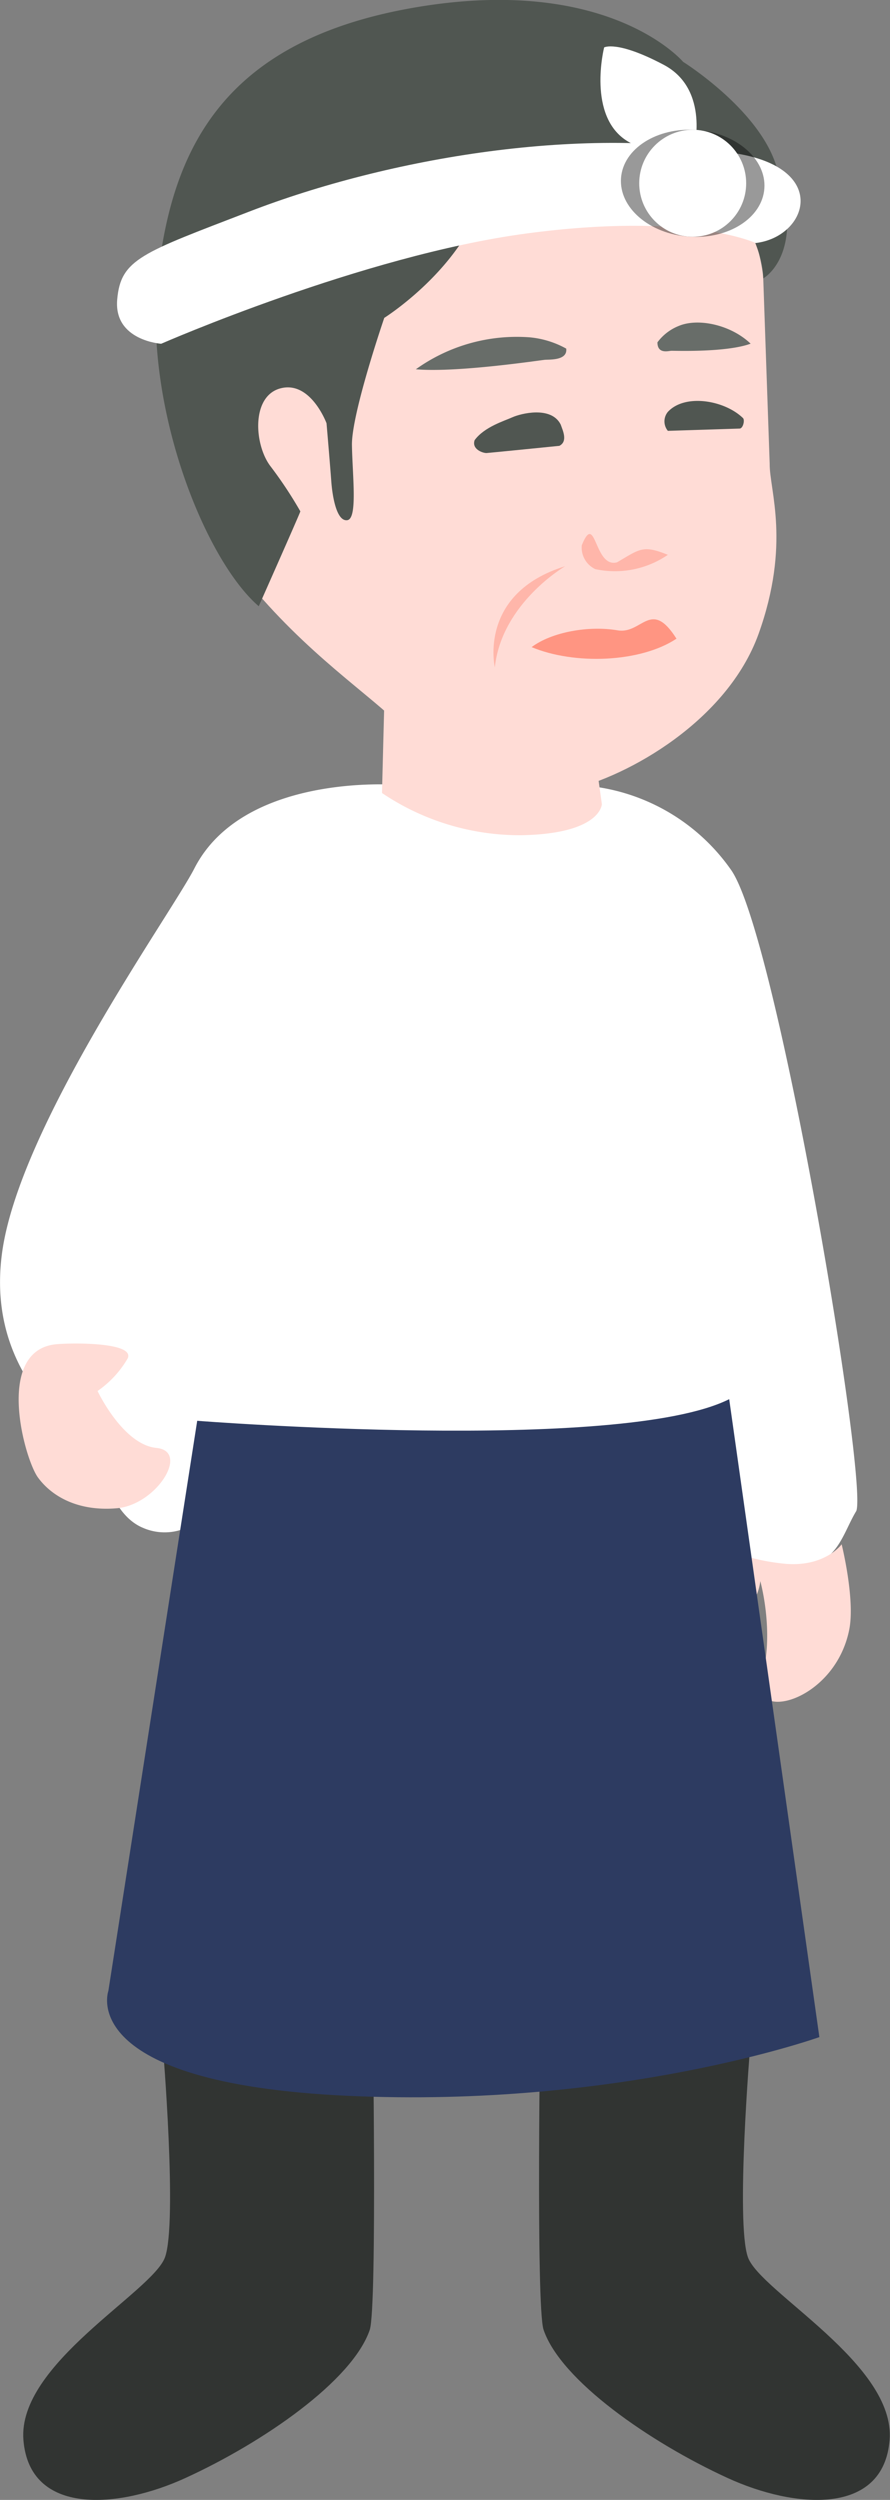 <svg xmlns="http://www.w3.org/2000/svg" viewBox="0 0 93.87 263.54"><rect x="0" y="0" width="93.87" height="263.54" fill="#808080" stroke="none"/><defs><style>.cls-1{fill:#080d89;}.cls-2{fill:#fff;}.cls-3{fill:#ffdcd6;}.cls-4{fill:#686d69;}.cls-5{fill:#505651;}.cls-6{fill:#ffb6aa;}.cls-7{fill:#ff9582;}.cls-8{fill:#313432;}.cls-9{fill:#2d3b61;}.cls-10{fill-opacity:0.5;opacity:0.8;}</style></defs><g id="レイヤー_2" data-name="レイヤー 2"><g id="レイヤー_1-2" data-name="レイヤー 1"><path class="cls-1" d="M70.86,222.23h0Z"/><path class="cls-2" d="M41.84,82.74s-16.19-1.3-21.35,8.83C18,96.41,1.93,118.82.2,132.21c-1.9,14.65,10.67,20.23,10.63,22.38,0,0,.86,5.06,4.24,6.47a5.71,5.71,0,0,0,5.73-.67s.11,14.09.16,15.27c0,0,13.24,7.09,25,7.21,19.6.2,31.05-5.45,31.05-5.45L77.35,163s1.19,2,6.07,2.2,5.34-3.37,6.9-5.92C91.51,155.92,82,98.8,77.13,91.74a21,21,0,0,0-17.3-9C55.24,82.93,41.84,82.74,41.84,82.74Z"/><path class="cls-3" d="M40.62,70.72,40.29,83.6a26,26,0,0,0,14.65,4.45c8.48-.14,8.54-3.28,8.54-3.28l-.65-4.64Z"/><path class="cls-3" d="M80,66.85c3.42-9.53,1.15-15.19,1.18-17.95L80.5,29.33c0-.88-2.07-17.07-18.25-22.14-14.62-5-29.41-4.72-38.92,9.25-8.87,13-4,36.51,2.53,44.55S39,73.17,42.51,76.76s13.8,6.86,17.63,6.49C66.27,81.83,76.68,76,80,66.85Z"/><path class="cls-4" d="M59.72,36.75c.16,1.27-1.76,1.14-2.24,1.18s-9.3,1.38-13.62,1a18.29,18.29,0,0,1,12-3.37A9.77,9.77,0,0,1,59.72,36.75Z"/><path class="cls-4" d="M69.34,36.09c0,1.27,1.18.9,1.47.89s5.78.2,8.36-.75c-2.09-2-5.54-2.73-7.58-1.87A5.19,5.19,0,0,0,69.34,36.09Z"/><path class="cls-5" d="M50.06,46.4c-.34,1,.94,1.38,1.26,1.36S59,47,59,47c.92-.48.35-1.63.14-2.24-1-2-4.24-1.16-5.1-.77S51.09,45,50.06,46.4Z"/><path class="cls-5" d="M70.44,43.42a1.57,1.57,0,0,0,0,2L78,45.18c.38,0,.58-.91.36-1.11C76.42,42.19,72.25,41.47,70.44,43.42Z"/><path class="cls-6" d="M61.36,57.49A2.52,2.52,0,0,0,62.79,60a9.9,9.9,0,0,0,7.65-1.51c-2.64-1.07-2.94-.62-5.36.79C62.65,59.94,62.86,53.79,61.36,57.49Z"/><path class="cls-7" d="M56.07,68.22c4.53,1.89,11.48,1.63,15.28-.89-2.71-4.28-3.63-.44-6.21-.88C62.11,65.93,58.2,66.62,56.07,68.22Z"/><path class="cls-6" d="M59.61,59.69s-6.69,3.88-7.42,10.66C52.19,70.35,50.38,62.55,59.61,59.69Z"/><path class="cls-3" d="M5.67,141.74c1.17-.18,8.62-.35,7.8,1.46a10.76,10.76,0,0,1-3.18,3.44s2.66,5.65,6.21,6,0,6-4.17,6.36S5.41,157.69,4,155.75-.5,142.65,5.67,141.74Z"/><path class="cls-3" d="M77.71,163.77s-5.19,6.62-1.52,6.73,4-3.82,4-3.82,1.53,5.44.15,10.21,7.7,2.57,9.23-5.09c.64-3.21-.8-9-.8-9s-1.73,2.39-5.89,2.06A22.85,22.85,0,0,1,77.71,163.77Z"/><path class="cls-5" d="M31.68,53.91c-.15.45-4.39,10-4.39,10C21.59,59,15.12,42.81,16.65,29.12s7.13-25,27.4-28.38,28,5.78,28,5.78S79.6,11.24,81.71,17c3.57,9.72-1.21,12.35-1.21,12.35-.08-5.79-7.34-13.43-7.34-13.43-5.26,2.49-21.72,2.82-21.72,2.82C50.1,27.51,40.53,33.51,40.53,33.51s-3.47,10.11-3.41,13.43.61,7.76-.5,7.9-1.56-2.46-1.68-4.12-.5-6.1-.5-6.1-1.66-4.48-4.82-3.69-2.82,6-1.07,8.25A43.85,43.85,0,0,1,31.68,53.91Z"/><path class="cls-8" d="M39.3,211.76l-22.13,3.87s1.56,18.69.23,22.34S1.83,249.21,2.47,257.22s10,7.27,17.11,4C27.73,257.49,37.16,251,39,245.61,39.8,243.14,39.3,211.76,39.3,211.76Z"/><path class="cls-8" d="M57,211.76l22.13,3.87s-1.56,18.69-.24,22.34,15.58,11.24,14.94,19.25-10,7.27-17.11,4c-8.15-3.74-17.58-10.27-19.39-15.62C56.51,243.14,57,211.76,57,211.76Z"/><path class="cls-9" d="M20.8,149.78s44.6,3.48,56.11-2.28l9.51,67.25s-21,7.52-49.77,6.19-25.22-11.06-25.22-11.06Z"/><path class="cls-2" d="M73.16,15.9S74.94,9.44,70,6.83,63.72,5,63.72,5s-1.85,7.3,2.5,9.91S73.16,15.9,73.16,15.9Z"/><path class="cls-2" d="M79.7,25.62s-7-3.31-24.22-1S17,36.24,17,36.24s-5-.33-4.64-4.64S15,26.66,26.28,22.31c14.6-5.64,35.5-9.29,52.09-6C87.46,18.15,85,25,79.7,25.62Z"/><ellipse class="cls-10" cx="73.06" cy="19.32" rx="5.64" ry="7.58" transform="translate(48.49 90.79) rotate(-85.84)"/><circle class="cls-2" cx="73.06" cy="19.32" r="5.64"/></g></g></svg>